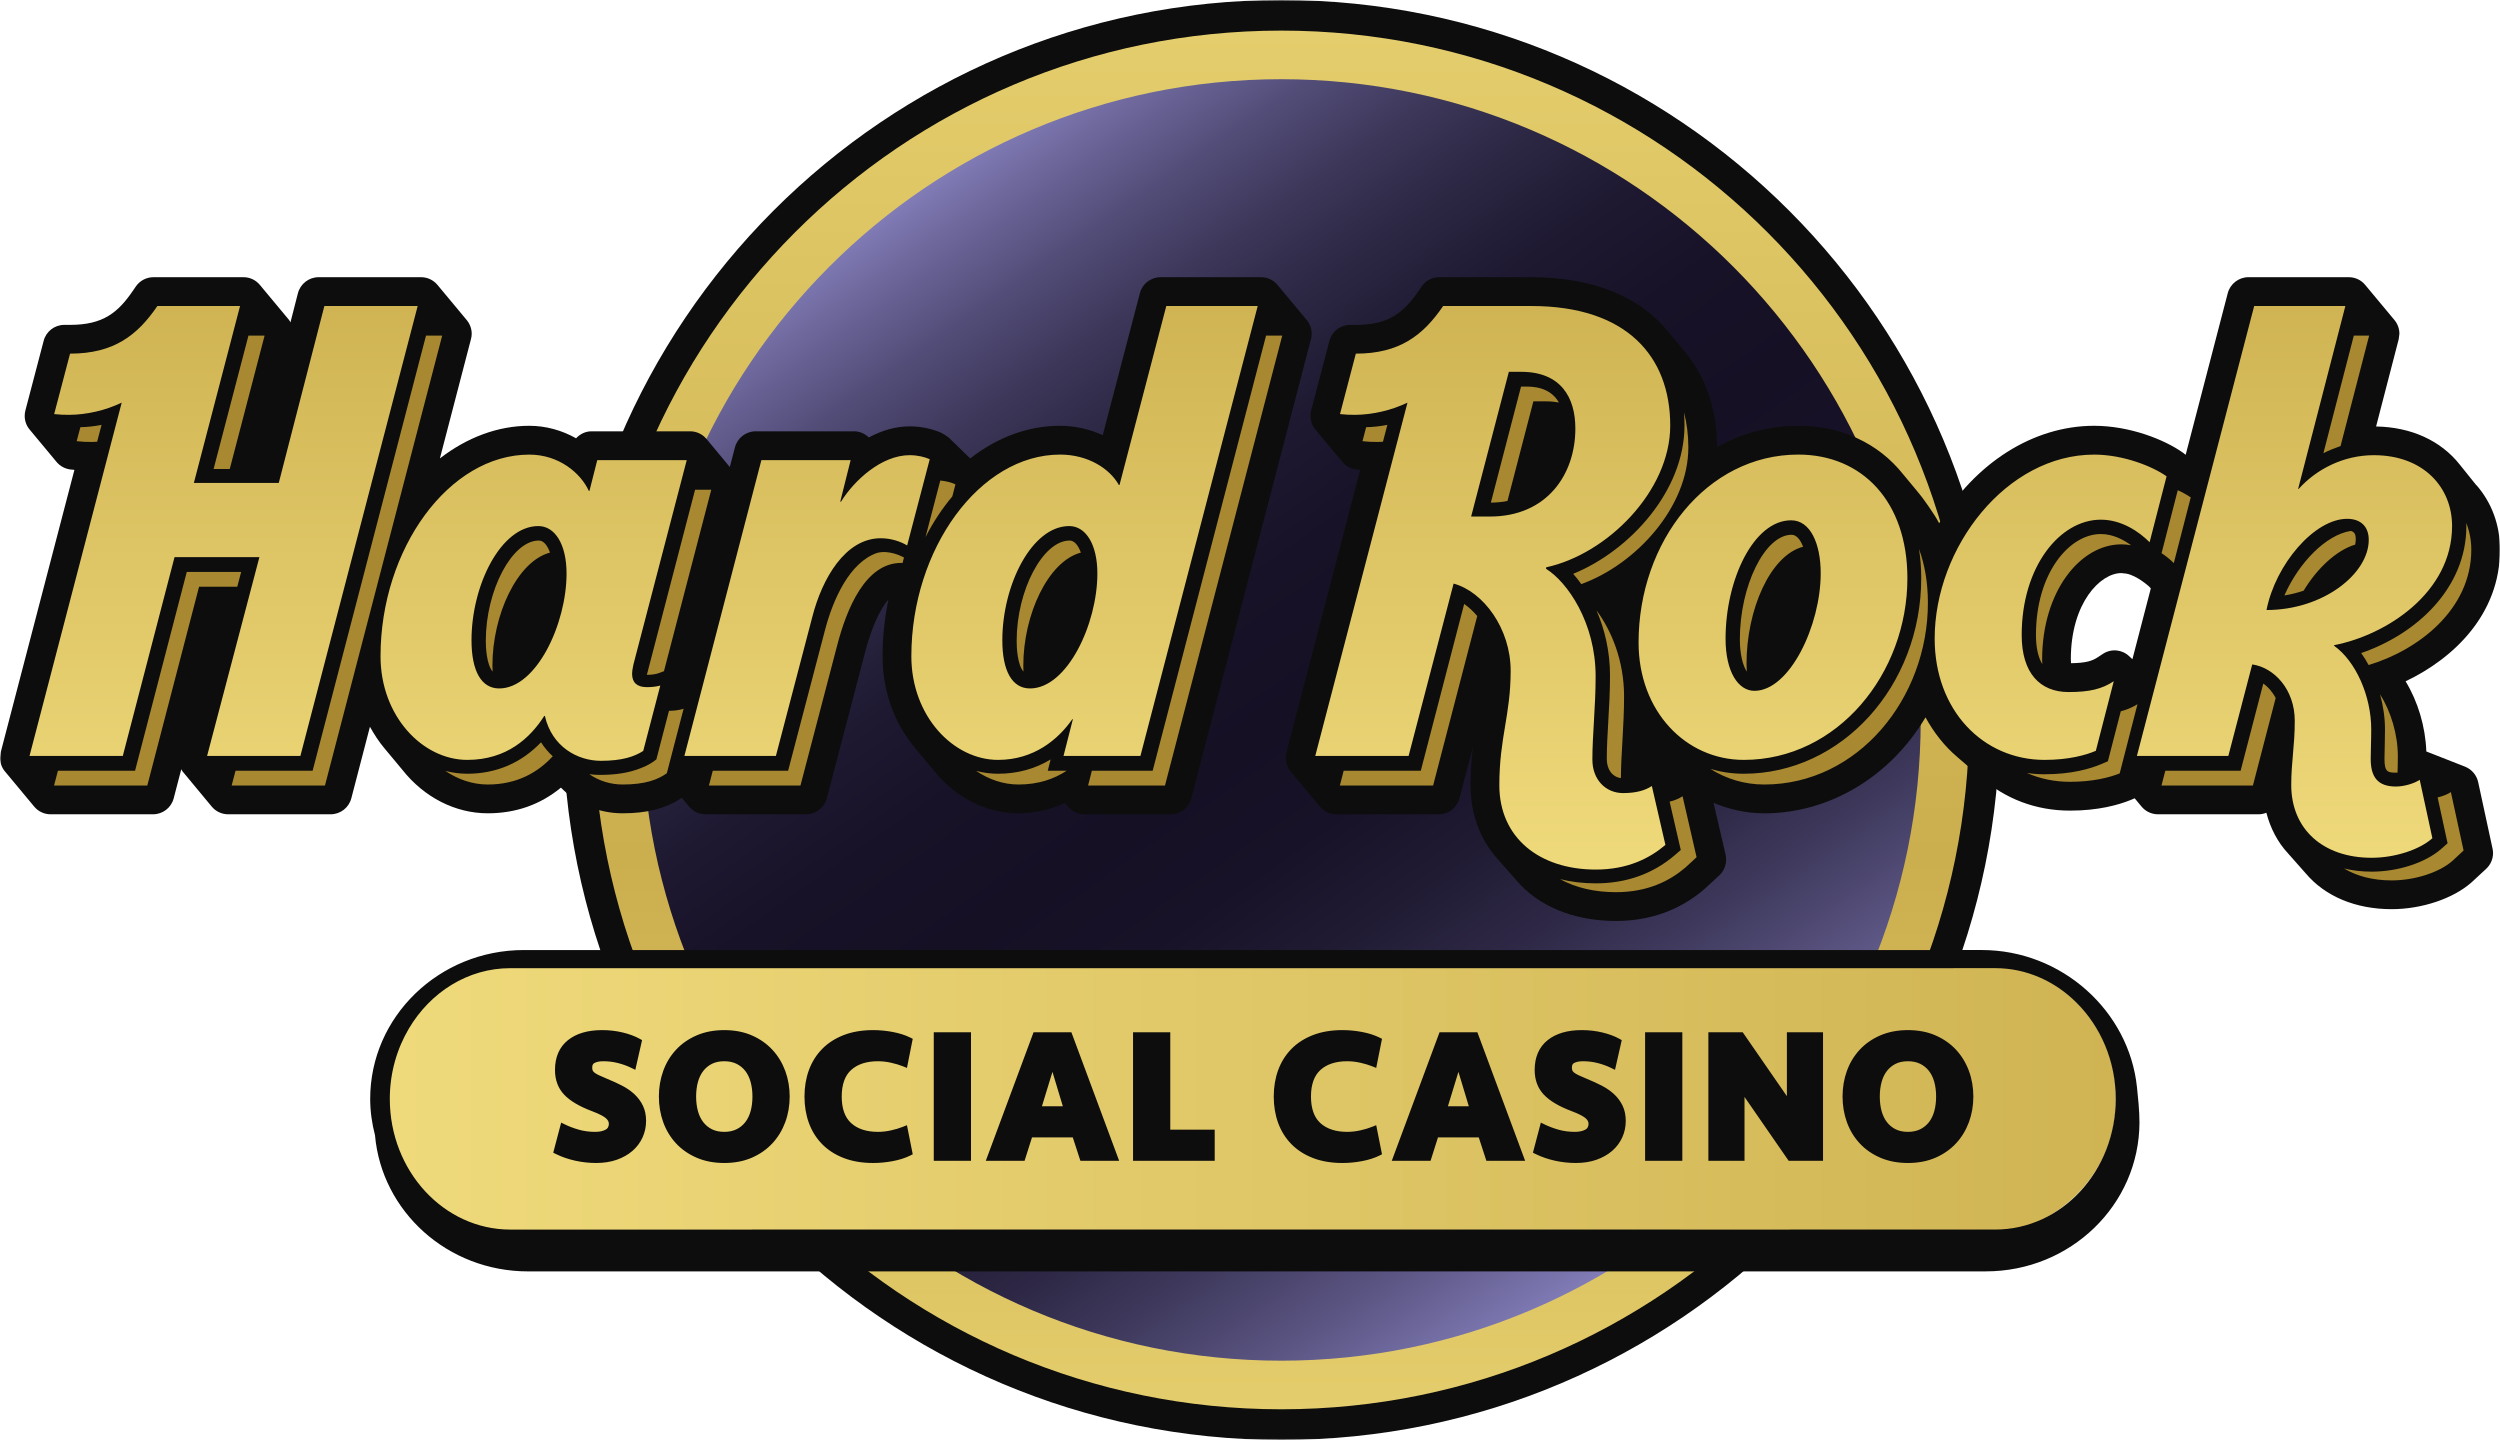 <svg width="816" height="470" viewBox="0 0 816 470" fill="none" xmlns="http://www.w3.org/2000/svg">
<g clip-path="url(#clip0_1826_91)">
<mask id="mask0_1826_91" style="mask-type:luminance" maskUnits="userSpaceOnUse" x="0" y="0" width="816" height="470">
<path d="M816 0H0V470H816V0Z" fill="white"/>
</mask>
<g mask="url(#mask0_1826_91)">
<path d="M635.344 235.524C637.414 57.579 428.135 -46.503 288.185 60.725C160.852 152.955 178.259 355.814 314.992 426.472C458.175 504.763 635.738 398.95 635.344 235.524Z" fill="url(#paint0_linear_1826_91)"/>
<path fill-rule="evenodd" clip-rule="evenodd" d="M418.219 452.586C298.296 452.586 201.072 355.178 201.072 235.011C201.072 114.844 298.296 17.414 418.219 17.414C538.142 17.414 635.343 114.822 635.343 235.011C635.343 355.2 538.149 452.586 418.219 452.586ZM418.219 0C288.695 0 183.709 105.207 183.709 235.004C183.709 364.8 288.695 470 418.219 470C547.744 470 652.737 364.792 652.737 235.004C652.737 105.215 547.721 0 418.219 0Z" fill="#0D0D0D"/>
<path d="M193.668 235.001C193.668 359.249 294.168 459.992 418.201 459.992C542.234 459.992 642.749 359.249 642.749 235.001C642.749 110.754 542.211 9.988 418.201 9.988C294.191 9.988 193.668 110.746 193.668 235.001ZM209.484 235.001C209.484 119.472 302.937 25.852 418.201 25.852C533.464 25.852 626.917 119.472 626.917 235.001C626.917 350.531 533.472 444.129 418.201 444.129C302.929 444.129 209.484 350.5 209.484 235.001Z" fill="url(#paint1_linear_1826_91)"/>
<path fill-rule="evenodd" clip-rule="evenodd" d="M696.017 215.176C695.769 214.943 695.04 214.258 695.04 214.258C692.681 211.962 689.12 211.63 686.377 213.43L684.747 214.506C682.906 215.726 680.878 216.403 675.979 216.471C675.979 216.456 675.919 215.093 675.919 215.093C675.941 196.859 685.491 187.071 692.388 187.056L694.018 187.229C697.55 187.862 701.449 191.423 701.449 191.423C701.449 191.423 701.802 191.822 702.027 192.055C701.209 195.202 698.128 207.03 696.017 215.176ZM808.87 255.26C808.366 252.978 806.758 251.104 804.595 250.238L792.002 245.299C791.987 245.299 791.972 245.294 791.957 245.284C791.649 237.145 789.229 229.029 785.179 222.374C800.935 214.905 816 200.442 816 179.407C816 171.419 813.355 164.146 808.313 158.349L808.268 158.379C807.922 157.92 802.844 151.618 802.844 151.618C796.66 143.795 786.99 139.399 775.555 139.203C777.726 130.869 782.941 110.699 782.941 110.699C782.941 110.707 783.166 108.937 783.166 108.937C783.166 107.311 782.595 105.707 781.551 104.465L772.001 92.999C770.687 91.395 768.725 90.477 766.659 90.477H733.885C730.73 90.477 727.949 92.63 727.138 95.694C727.138 95.694 717.543 132.577 713.403 148.448C713.396 148.433 712.585 147.808 712.585 147.808C706.423 143.411 695.04 138.977 683.515 138.977C663.604 138.977 644.618 151.188 632.934 170.778C631.304 167.549 627.156 162.038 627.239 162.151C626.698 161.421 625.293 159.756 621.153 154.772C613.084 144.624 600.905 138.977 586.937 138.977C577.658 138.977 568.657 141.348 560.437 145.888C560.415 133.473 556.65 122.609 549.58 114.418L544.381 108.139C534.944 96.597 519.541 90.477 499.803 90.477H469.772C467.465 90.477 465.301 91.621 464.009 93.518C464.009 93.534 463.295 94.58 463.295 94.58C458.223 102.018 453.415 106.046 442.527 106.046H440.664C437.501 106.046 434.713 108.177 433.924 111.249L427.959 133.971C427.809 134.565 427.741 135.153 427.741 135.74C427.741 137.366 428.305 138.955 429.342 140.212L438.148 150.768C439.29 152.16 440.92 153.034 442.731 153.245C442.731 153.245 443.873 153.358 443.971 153.365C441.439 163.07 419.905 245.57 419.905 245.57C419.905 245.585 419.68 247.34 419.68 247.34C419.68 248.966 420.258 250.554 421.287 251.797L430.844 263.286C432.167 264.875 434.12 265.785 436.194 265.785H469.622C472.8 265.785 475.58 263.655 476.369 260.583C476.369 260.583 478.33 253.077 480.764 243.756C480.314 247.445 479.983 251.474 479.983 256.299C479.983 265.726 483.101 274.112 488.999 280.587L494.769 287.138C502.012 295.781 513.621 300.599 527.416 300.599C538.483 300.599 548.16 297.144 556.17 290.337L561.159 285.737C562.609 284.397 563.397 282.523 563.397 280.595C563.397 280.076 563.337 279.557 563.247 279.037C563.247 279.037 560.851 268.715 559.296 262.029C564.465 264.227 570.062 265.47 575.833 265.47C597.216 265.47 617.014 253.446 628.487 234.15C631.215 239.119 634.693 243.576 638.946 247.167L646.407 253.582C654.408 260.749 664.544 264.589 675.641 264.589C684.898 264.589 691.48 262.721 695.364 261.148C695.364 261.148 696.657 260.599 696.761 260.561C697.828 261.841 699.015 263.286 699.015 263.286C700.345 264.875 702.306 265.786 704.373 265.786H737.221C738.101 265.786 738.942 265.59 739.738 265.282C741.06 270.303 743.382 274.881 746.891 278.63L752.609 285.09C758.942 292.596 768.92 296.752 780.626 296.752C790.446 296.752 800.68 293.326 806.66 288.049C806.66 288.026 811.491 283.576 811.491 283.576C812.926 282.252 813.73 280.377 813.73 278.434C813.73 277.953 813.678 277.448 813.558 276.951L808.87 255.26Z" fill="#0D0D0D"/>
<path fill-rule="evenodd" clip-rule="evenodd" d="M411.633 90.477H378.806C375.621 90.477 372.848 92.623 372.059 95.694C372.059 95.694 362.315 132.999 359.933 142.048C355.62 140.076 350.864 138.977 346.003 138.977C335.672 138.977 325.611 142.651 316.67 149.645C313.785 146.829 309.675 142.824 309.675 142.824C309.284 142.522 308.278 141.807 307.136 141.22C303.98 139.88 300.434 139.165 296.895 139.165C292.492 139.165 288.022 140.407 283.581 142.786C282.288 141.521 280.575 140.776 278.758 140.776H246.652C243.482 140.776 240.709 142.922 239.89 145.994C239.89 145.994 238.478 151.459 238.215 152.446C235.758 149.487 230.618 143.291 230.618 143.291C229.281 141.694 227.327 140.776 225.261 140.776H193.074C191.075 140.776 189.309 141.68 188.032 143.057C183.359 140.422 178.107 138.977 172.742 138.977C162.516 138.977 152.433 142.786 143.582 149.622C147.827 133.345 153.718 110.706 153.718 110.706C153.875 110.111 153.966 109.532 153.966 108.952C153.966 107.326 153.387 105.737 152.336 104.465L142.786 92.991C141.456 91.395 139.51 90.477 137.444 90.477H104.001C100.823 90.477 98.05 92.623 97.239 95.709C97.239 95.709 96.255 99.564 94.805 105.21C94.647 104.961 94.549 104.69 94.369 104.465L84.819 92.991C83.497 91.395 81.551 90.477 79.477 90.477H50.092C47.778 90.477 45.621 91.621 44.329 93.511C44.329 93.526 43.608 94.58 43.608 94.58C38.558 102.018 33.742 106.038 22.848 106.038H20.977C17.821 106.038 15.033 108.177 14.252 111.248L8.287 133.97C8.144 134.565 8.061 135.152 8.061 135.739C8.061 137.35 8.61 138.954 9.676 140.212L18.452 150.767C19.602 152.16 21.24 153.033 23.043 153.244C23.043 153.244 24.2 153.35 24.29 153.365C21.751 163.068 0.225 245.569 0.225 245.569L0 247.338C0 248.964 0.579 250.553 1.615 251.795L11.172 263.284C12.487 264.866 14.441 265.784 16.515 265.784H49.949C53.128 265.784 55.9 263.653 56.697 260.566C56.697 260.566 57.689 256.795 59.168 251.073C59.311 251.314 59.401 251.585 59.589 251.796L69.124 263.285C70.454 264.881 72.407 265.784 74.489 265.784H107.916C111.087 265.784 113.867 263.654 114.671 260.567C114.671 260.567 117.887 248.204 120.749 237.213C122.116 239.675 123.634 242.038 125.415 244.162C125.392 244.124 131.343 251.284 131.343 251.284C138.444 260.266 148.632 265.461 159.203 265.461C168.362 265.461 176.364 262.622 183.096 257.081C188.22 262.389 195.486 265.461 203.21 265.461C211.076 265.461 217.079 263.947 222.076 260.725C222.106 260.71 222.309 260.582 222.534 260.424C223.684 261.794 224.916 263.284 224.916 263.284C226.238 264.866 228.199 265.784 230.273 265.784H263.122C266.285 265.784 269.051 263.653 269.869 260.597L282.266 213.263C284.363 205.079 287.143 198.913 289.99 195.675C288.75 201.728 288.067 207.932 288.067 214.196C288.067 225.444 291.839 236.09 298.698 244.161L299.592 245.229L304.604 251.267C311.719 260.264 321.893 265.459 332.464 265.459C337.708 265.459 342.802 264.277 347.656 262.049C348.077 262.576 348.678 263.283 348.678 263.283C350 264.865 351.954 265.783 354.027 265.783H382.113C385.283 265.783 388.048 263.652 388.837 260.565L427.9 110.705C428.486 108.499 427.945 106.18 426.525 104.463L416.976 92.99C415.653 91.393 413.699 90.477 411.633 90.477Z" fill="#0D0D0D"/>
<path fill-rule="evenodd" clip-rule="evenodd" d="M778.29 247.708C778.29 252.014 779.432 252.195 782.001 252.195C782.181 252.195 782.377 252.18 782.557 252.173C782.602 250.569 782.655 248.92 782.655 246.94C782.655 239.622 780.371 232.214 776.84 226.597C777.869 230.324 778.462 234.217 778.462 238.086L778.38 243.425L778.29 247.708ZM751.895 192.808C756.373 185.422 762.661 179.587 768.725 177.758C768.845 177.155 768.92 176.576 768.92 175.973C768.92 174.55 768.619 173.632 767.29 173.293C759.205 174.566 750.347 183.615 745.629 194.351C747.822 194.012 749.911 193.47 751.895 192.808ZM715.056 162.354C713.899 161.564 712.487 160.765 710.826 159.997L705.537 180.551C707.077 181.582 708.414 182.682 709.534 183.788L715.056 162.354ZM697.67 229.857C695.995 230.888 694.237 231.649 692.223 232.161L688.015 248.483L685.911 249.379C682.357 250.892 676.219 252.722 667.323 252.722C665.377 252.722 663.468 252.579 661.583 252.3C665.888 254.197 670.614 255.184 675.641 255.184C683.162 255.184 688.511 253.768 691.862 252.443L697.67 229.857ZM738.739 223.111L731.338 251.577H706.754L705.507 256.403H735.35L742.78 227.831C741.736 225.813 740.316 224.21 738.739 223.111ZM549.647 134.565C549.76 135.98 549.82 137.426 549.82 138.909C549.82 160.231 531.983 179.745 513.492 187.297C514.401 188.32 515.295 189.465 516.137 190.654C534.109 184.134 551.075 165.433 551.075 146.039C551.075 141.996 550.586 138.156 549.647 134.565ZM497.842 126.178H496.467L486.617 164.055C488.555 164.04 490.358 163.86 492.034 163.521L500.494 130.997H504.536C506.077 130.997 507.504 131.14 508.826 131.366C505.836 126.178 500.133 126.178 497.842 126.178ZM477.909 197.13L463.746 251.578H438.569L437.336 256.403H467.766L482.169 201.074C480.846 199.493 479.411 198.183 477.909 197.13ZM795.646 260.288L798.892 275.248L796.908 277.003C791.769 281.557 782.82 284.509 774.089 284.509C770.904 284.509 767.898 284.14 765.103 283.477C769.304 285.992 774.563 287.363 780.634 287.363C788.132 287.363 796.172 284.795 800.47 280.986L804.113 277.613L799.966 258.535C798.996 259.205 797.389 259.867 795.646 260.288ZM804.985 170.681C804.985 171.027 805.023 171.336 805.023 171.69C805.023 191.964 788.794 206.955 770.686 213.158C771.573 214.378 772.384 215.703 773.121 217.066C789.124 212.278 806.631 199.087 806.631 179.414C806.631 176.343 806.044 173.384 804.985 170.681ZM763.954 145.595L773.293 109.532H768.289L758.364 147.906C760.242 146.972 762.203 146.197 763.954 145.595ZM685.686 174.31C675.528 174.31 664.536 186.905 664.536 207.256C664.536 211.321 665.235 214.483 666.602 216.779C666.572 216.29 666.549 215.816 666.549 215.304C666.549 192.966 679.029 177.675 692.396 177.675C693.47 177.675 694.537 177.773 695.566 177.961C693.162 176.184 689.683 174.31 685.686 174.31ZM525.506 220.476C525.506 225.761 525.221 230.783 524.935 235.624C524.687 239.877 524.455 243.921 524.455 247.67C524.455 251.186 526.235 253.55 529.06 253.979C529.098 245.968 530.097 236.941 530.097 227.305C530.097 215.552 525.934 205.735 521.096 199.23C523.793 205.403 525.506 212.676 525.506 220.476ZM549.189 259.889C548.047 260.657 546.65 261.252 544.967 261.659L548.603 277.447L546.499 279.254C539.377 285.284 530.751 288.326 520.871 288.326C516.693 288.326 512.801 287.859 509.21 286.948C514.221 289.712 520.419 291.209 527.407 291.209C537.798 291.209 544.974 287.535 550.113 283.169L553.764 279.789L549.189 259.889ZM341.99 251.578L342.922 247.881C337.88 250.945 332.117 252.549 325.761 252.549C323.311 252.549 320.915 252.225 318.601 251.615C322.816 254.469 327.579 256.065 332.455 256.065C338.894 256.065 344.033 254.281 348.136 251.578H341.99ZM334.011 217.224C334.011 200.713 342.05 183.216 352.787 180.371C351.938 177.946 350.638 176.433 349.128 176.433C340.405 176.433 331.839 192.65 331.839 209.169C331.839 211.202 332.027 216.78 334.048 219.205C334.018 218.572 334.011 217.901 334.011 217.224ZM413.248 109.532L376.229 251.577H356.378L355.153 256.403H380.248L418.522 109.531L413.248 109.532ZM217.65 252.391L223.127 231.333C221.819 231.754 220.294 232.003 218.356 232.01L214.238 247.874C212.856 248.973 211.24 249.967 209.114 250.735C205.455 252.21 201.157 252.925 195.763 252.925C194.628 252.925 193.479 252.85 192.337 252.684C195.613 254.965 199.474 256.065 203.201 256.065C210.61 256.065 214.689 254.491 217.65 252.391ZM294.602 183.743L295.06 181.989C295.06 181.989 292.506 180.438 289.17 180.205C288.185 180.129 287.216 180.243 286.255 180.476C277.366 183.57 271.896 195.443 269.177 206.051L257.238 251.578H232.646L231.391 256.403H261.265L273.196 210.877C276.359 198.559 282.528 183.735 294.144 183.735C294.294 183.735 294.437 183.743 294.602 183.743ZM310.831 162.045L311.86 158.078C310.493 157.49 308.817 157.016 306.909 156.843L302.086 175.296C304.587 170.418 307.518 165.975 310.831 162.045ZM211.135 220.265C212.871 220.265 214.178 220.055 215.358 219.595L216.717 219.076L232.158 159.839H226.876L211.135 220.265ZM160.728 217.224C160.728 200.713 168.789 183.216 179.511 180.371C178.67 177.946 177.385 176.433 175.874 176.433C167.136 176.433 158.564 192.65 158.564 209.169C158.564 211.202 158.774 216.78 160.795 219.205C160.757 218.572 160.728 217.901 160.728 217.224ZM176.588 242.287C170.187 248.995 161.997 252.549 152.508 252.549C150.051 252.549 147.647 252.225 145.355 251.615C149.555 254.469 154.319 256.065 159.195 256.065C168.955 256.065 175.732 251.947 180.413 246.85C178.993 245.54 177.685 244.026 176.588 242.287ZM626.36 179.181C626.848 182.222 627.088 185.4 627.088 188.712C627.088 223.924 601.106 252.549 569.144 252.549C565.342 252.549 561.714 251.999 558.279 250.975C563.441 254.242 569.43 256.065 575.831 256.065C606.494 256.065 629.267 227.884 629.267 196.768C629.267 190.196 628.246 184.308 626.36 179.181ZM588.529 178.458C587.62 176.034 586.298 174.55 584.78 174.55C576.095 174.55 567.89 191.129 567.89 208.656C567.89 213.512 568.837 217.141 570.151 219.211C570.106 218.406 570.061 217.578 570.061 216.712C570.061 198.959 577.815 181.244 588.529 178.458ZM77.448 191.505L78.711 186.68H60.964L44.081 251.578H18.903L17.641 256.403H48.078L64.975 191.505H77.448ZM451.401 144.179L452.829 138.683C450.492 139.135 448.17 139.391 445.909 139.436L444.714 144.006C446.344 144.201 448.013 144.269 449.696 144.254C450.259 144.254 450.823 144.217 451.401 144.179ZM31.706 144.179L33.149 138.683C30.819 139.135 28.483 139.391 26.236 139.436L25.027 144.006C26.657 144.201 28.355 144.269 30.031 144.254C30.579 144.254 31.142 144.217 31.706 144.179ZM74.991 153.086L86.367 109.532H81.1L69.716 153.086H74.991ZM144.333 109.532L106.067 256.403H75.608L76.878 251.578H102.04L139.052 109.532H144.333Z" fill="#A88830"/>
<path d="M735.764 99.883L697.483 246.747H727.327L735.125 216.865C742.24 217.875 749.01 224.989 749.01 235.281C749.01 243.555 747.861 248.614 747.861 256.211C747.861 270.681 758.274 279.979 774.105 279.979C781.604 279.979 789.651 277.412 793.926 273.602L789.793 254.517C788.193 255.653 784.812 256.722 782.017 256.722C776.051 256.722 773.797 253.575 773.797 247.703C773.797 244.473 773.97 241.891 773.97 238.081C773.97 227.014 768.816 215.728 761.844 210.774V210.586C778.937 207.281 800.358 193.436 800.358 171.693C800.358 159.127 791.071 148.572 774.812 148.572C765.12 148.572 756.239 152.976 750.281 159.586H750.108L765.525 99.883H735.764ZM766.096 169.344C770.566 169.344 773.159 171.873 773.159 176.21C773.159 187.247 758.342 199.112 739.784 199.112C742.752 184.107 755.479 169.344 766.096 169.344ZM471.042 99.883C464.52 109.459 456.789 115.43 442.544 115.43L437.375 135.155C438.997 135.351 440.681 135.419 442.364 135.404C447.961 135.351 454.092 133.981 459.404 131.414L429.297 246.747H459.764L474.453 190.484C484.131 193.089 493.079 205.12 493.079 218.943C493.079 233.413 489.383 240.701 489.383 256.301C489.383 273.406 502.419 283.826 520.887 283.826C531.263 283.826 538.446 280.145 543.593 275.785L539.16 256.549C537.018 257.987 534.021 258.861 529.79 258.861C524.065 258.861 519.752 254.456 519.752 247.937C519.752 239.806 520.812 230.59 520.812 220.75C520.812 203.245 511.6 189.972 504.628 185.658L504.673 185.169C524.531 180.885 545.163 160.324 545.163 138.912C545.163 116.348 530.993 99.883 499.827 99.883H471.042ZM492.486 121.363H496.528C509.414 121.363 514.199 129.659 514.199 139.883C514.199 154.813 504.958 168.598 486.302 168.598H480.178L492.486 121.363ZM380.678 99.883L365.403 158.314H365.208C362.18 152.893 355.049 148.375 346.018 148.375C319.834 148.375 297.466 179.115 297.466 214.207C297.466 233.76 311.178 248.027 325.777 248.027C337.506 248.027 345.447 241.296 350.008 234.746H350.188L347.131 246.747H372.233L410.514 99.883H380.678ZM327.16 208.975C327.16 190.944 336.754 171.708 348.986 171.708C354.381 171.708 358.182 177.626 358.182 187.21C358.182 203.645 348.347 224.71 336.183 224.71C330.368 224.71 327.16 219.026 327.16 208.975ZM105.873 99.883L90.989 157.622H63.279L78.351 99.883H51.37C44.84 109.46 37.124 115.43 22.864 115.43L17.68 135.156C19.317 135.351 21.001 135.419 22.684 135.404C28.281 135.351 34.427 133.981 39.724 131.414L9.633 246.747H40.077L56.968 181.849H84.67L67.592 246.747H98.044L136.325 99.883L105.873 99.883ZM534.831 209.705C534.831 232.186 550.249 248.027 569.16 248.027C599.823 248.027 622.574 219.839 622.574 188.715C622.574 163.652 607.78 148.376 586.953 148.376C557.049 148.376 534.831 176.812 534.831 209.705ZM563.225 208.463C563.225 189.122 572.414 169.826 584.631 169.826C590.889 169.826 594.278 177.415 594.278 187.12C594.278 204.165 584.143 225.486 572.639 225.486C567.372 225.486 563.225 219.312 563.225 208.463ZM631.477 208.448C631.477 231.803 647.211 248.027 667.339 248.027C675.251 248.027 680.796 246.468 684.079 245.068L689.932 222.354C686.093 224.898 682.013 225.885 675.191 225.885C665.934 225.885 659.879 219.802 659.879 207.259C659.879 184.913 672.351 169.622 685.71 169.622C692.539 169.622 698.22 173.567 701.631 176.985L707.168 155.468C702.623 152.246 693.088 148.384 683.531 148.384C654.86 148.384 631.477 178.679 631.477 208.448ZM124.206 214.208C124.206 233.76 137.925 248.027 152.524 248.027C165.41 248.027 173.081 240.845 177.649 233.677H177.844C180.136 243.735 188.498 248.328 196.139 248.328C203.029 248.328 207.049 246.973 209.949 245.106L215.516 223.769C214.277 224.093 212.887 224.289 211.151 224.289C207.89 224.289 206.343 222.753 206.32 220.05C206.32 219.108 206.485 218.032 206.764 216.827L224.15 150.182H194.945L192.398 160.226H192.196C189.528 154.414 182.443 148.384 172.766 148.384C146.551 148.384 124.206 179.116 124.206 214.208ZM153.899 208.975C153.899 190.944 163.494 171.708 175.711 171.708C181.12 171.708 184.922 177.626 184.922 187.21C184.922 203.645 175.072 224.71 162.93 224.71C157.107 224.71 153.899 219.026 153.899 208.975ZM274.513 163.735H274.257L277.646 150.182H248.516L223.383 246.747H253.249L265.173 201.22C268.343 188.911 275.864 175.683 287.473 175.683C290.809 175.683 293.942 176.729 296.09 178.039L303.469 149.882C301.733 149.129 299.494 148.572 296.902 148.572C287.751 148.572 278.84 156.755 274.513 163.735Z" fill="url(#paint2_linear_1826_91)"/>
<path d="M171.051 314.176C146.459 314.176 126.533 333.728 126.533 357.828V359.364C126.533 383.471 146.459 403.008 171.051 403.008H646.059C670.643 403.008 690.584 383.471 690.584 359.364V357.828C690.584 333.728 670.643 314.176 646.059 314.176H171.051Z" fill="url(#paint3_linear_1826_91)"/>
<path d="M697.511 354.89C694.949 330.075 673.077 310.086 646.803 310.086H637.764C637.764 310.088 637.763 310.091 637.762 310.093H170.99C143.295 310.093 120.83 331.852 120.83 358.677C120.83 362.78 121.416 366.748 122.401 370.549C124.579 395.44 146.098 414.985 172.35 414.985H258.146C258.143 414.982 258.141 414.98 258.138 414.977H264.59C264.593 414.98 264.596 414.982 264.599 414.985H274.451C274.448 414.982 274.445 414.98 274.442 414.977H530.25C530.247 414.98 530.243 414.982 530.239 414.985H571.944C571.947 414.982 571.95 414.98 571.952 414.977H648.163C675.858 414.977 698.24 393.234 698.323 366.394C698.33 362.554 697.827 357.916 697.511 354.89ZM651.236 401.327H584.231C584.228 401.33 584.226 401.332 584.223 401.335H548.473C548.476 401.332 548.479 401.33 548.482 401.327H246.597C246.599 401.33 244.154 401.332 244.156 401.335H166.565C144.874 401.335 127.232 382.204 127.232 358.677C127.232 350.229 129.538 342.369 133.453 335.737C140.448 323.901 152.657 316.011 166.565 316.011H637.552C637.553 316.009 637.554 316.006 637.555 316.004H651.236C661.432 316.004 670.711 320.272 677.691 327.206C685.58 335.014 690.569 346.209 690.569 358.669C690.569 382.196 672.92 401.327 651.236 401.327Z" fill="#0D0D0D"/>
<path d="M207.053 357.132C205.91 356.073 204.544 355.13 202.992 354.331C201.507 353.568 199.901 352.834 198.226 352.154C197.109 351.691 196.172 351.281 195.442 350.934C194.795 350.627 194.298 350.327 193.969 350.045C193.707 349.819 193.532 349.6 193.449 349.393C193.351 349.145 193.3 348.819 193.3 348.425C193.3 347.493 193.656 347.17 194.003 346.977C194.703 346.587 195.688 346.389 196.93 346.389C198.556 346.389 200.158 346.586 201.689 346.975C203.238 347.367 204.682 347.887 205.983 348.521L207.369 349.194L209.572 339.497L208.769 339.05C207.261 338.211 205.405 337.521 203.252 337.001C201.114 336.487 198.848 336.227 196.516 336.227C191.831 336.227 188.079 337.335 185.363 339.522C182.565 341.773 181.147 345.047 181.147 349.255C181.147 352.492 182.156 355.201 184.146 357.304C186.043 359.31 189.043 361.099 193.071 362.622C195.933 363.687 197.197 364.49 197.753 364.976C198.406 365.547 198.724 366.128 198.724 366.75C198.724 367.961 198.199 368.418 197.741 368.682C196.869 369.183 195.7 369.438 194.267 369.438C192.376 369.438 190.597 369.204 188.979 368.743C187.318 368.271 185.813 367.708 184.504 367.071L183.165 366.418L180.576 376.245L181.477 376.687C183.409 377.636 185.534 378.367 187.791 378.861C190.036 379.351 192.314 379.6 194.562 379.6C197.057 379.6 199.324 379.248 201.3 378.553C203.292 377.852 205.018 376.877 206.43 375.655C207.861 374.417 208.972 372.938 209.733 371.26C210.493 369.584 210.879 367.768 210.879 365.861C210.879 363.983 210.529 362.308 209.838 360.878C209.162 359.479 208.224 358.219 207.053 357.132ZM252.129 342.67C250.307 340.696 248.049 339.112 245.417 337.96C242.787 336.81 239.756 336.227 236.406 336.227C233.056 336.227 230.016 336.81 227.367 337.959C224.716 339.111 222.446 340.696 220.623 342.67C218.802 344.642 217.403 346.967 216.464 349.581C215.532 352.175 215.059 354.979 215.059 357.914C215.059 360.849 215.532 363.653 216.464 366.246C217.403 368.862 218.802 371.187 220.623 373.158C222.447 375.135 224.716 376.719 227.368 377.869C230.016 379.018 233.056 379.6 236.406 379.6C239.755 379.6 242.788 379.018 245.417 377.868C248.048 376.718 250.306 375.133 252.129 373.158C253.947 371.191 255.356 368.869 256.316 366.254C257.269 363.659 257.752 360.852 257.752 357.914C257.752 354.976 257.269 352.17 256.316 349.572C255.355 346.961 253.947 344.637 252.129 342.67ZM244.992 362.714C244.604 364.111 244.01 365.323 243.228 366.316C242.459 367.292 241.498 368.063 240.37 368.611C239.241 369.159 237.908 369.437 236.406 369.437C234.866 369.437 233.525 369.16 232.419 368.614C231.308 368.067 230.354 367.294 229.584 366.316C228.801 365.321 228.207 364.109 227.819 362.713C227.417 361.267 227.213 359.653 227.213 357.913C227.213 356.175 227.417 354.559 227.819 353.112C228.207 351.716 228.801 350.504 229.584 349.511C230.354 348.533 231.308 347.759 232.419 347.212C233.526 346.666 234.867 346.389 236.406 346.389C237.907 346.389 239.241 346.667 240.37 347.215C241.498 347.763 242.459 348.535 243.228 349.511C244.009 350.503 244.603 351.714 244.992 353.112C245.394 354.563 245.599 356.178 245.599 357.914C245.599 359.65 245.394 361.265 244.992 362.714ZM286.533 346.389C287.935 346.389 289.37 346.549 290.797 346.865C292.246 347.186 293.546 347.575 294.661 348.021L296.028 348.569L297.919 339.066L297.079 338.649C295.486 337.858 293.578 337.248 291.406 336.837C289.268 336.432 287.111 336.227 284.994 336.227C281.386 336.227 278.151 336.774 275.378 337.852C272.583 338.939 270.207 340.472 268.317 342.408C266.427 344.345 264.98 346.667 264.017 349.309C263.064 351.923 262.582 354.818 262.582 357.914C262.582 361.01 263.064 363.906 264.017 366.519C264.981 369.164 266.427 371.485 268.317 373.42C270.206 375.356 272.582 376.889 275.378 377.975C278.15 379.053 281.386 379.6 284.994 379.6C287.111 379.6 289.268 379.395 291.406 378.99C293.578 378.58 295.486 377.97 297.079 377.178L297.919 376.76L296.027 367.258L294.66 367.806C293.539 368.255 292.239 368.644 290.797 368.962C289.372 369.278 287.938 369.438 286.533 369.438C282.839 369.438 279.91 368.482 277.825 366.596C275.776 364.743 274.736 361.822 274.736 357.914C274.736 354.006 275.776 351.084 277.825 349.231C279.91 347.345 282.84 346.389 286.533 346.389ZM304.781 378.888H316.936V336.938H304.781V378.888ZM337.35 336.938L321.761 378.888H334.42L336.847 371.238H350.155L352.641 378.888H365.293L349.704 336.938H337.35ZM340.092 361.076L343.52 349.851L346.908 361.076H340.092ZM381.978 336.938H369.824V378.888H396.478V368.726H381.978V336.938ZM439.7 346.389C441.102 346.389 442.537 346.549 443.964 346.865C445.412 347.185 446.712 347.575 447.828 348.021L449.195 348.569L451.086 339.066L450.246 338.649C448.654 337.858 446.746 337.249 444.574 336.837C442.436 336.432 440.278 336.227 438.161 336.227C434.554 336.227 431.319 336.774 428.545 337.852C425.751 338.939 423.375 340.472 421.484 342.408C419.594 344.345 418.148 346.667 417.184 349.309C416.232 351.924 415.749 354.819 415.749 357.914C415.749 361.01 416.232 363.905 417.184 366.519C418.149 369.164 419.595 371.485 421.484 373.42C423.374 375.356 425.75 376.889 428.545 377.975C431.318 379.053 434.554 379.6 438.161 379.6C440.278 379.6 442.436 379.395 444.574 378.99C446.746 378.579 448.655 377.97 450.247 377.178L451.086 376.76L449.195 367.258L447.828 367.806C446.705 368.255 445.405 368.645 443.964 368.962C442.54 369.278 441.105 369.438 439.7 369.438C436.006 369.438 433.076 368.482 430.992 366.596C428.943 364.743 427.904 361.822 427.904 357.914C427.904 354.006 428.943 351.084 430.992 349.231C433.077 347.346 436.007 346.389 439.7 346.389ZM469.863 336.938L454.273 378.888H466.933L469.359 371.238H482.667L485.153 378.888H497.806L482.216 336.938H469.863ZM472.604 361.076L476.032 349.851L479.421 361.076H472.604ZM526.822 357.132C525.68 356.073 524.314 355.131 522.761 354.331C521.28 353.569 519.673 352.836 517.995 352.153C516.88 351.692 515.944 351.281 515.21 350.934C514.563 350.627 514.067 350.327 513.737 350.044C513.475 349.818 513.301 349.601 513.218 349.39C513.12 349.145 513.07 348.82 513.07 348.424C513.07 347.492 513.425 347.17 513.772 346.977C514.472 346.587 515.456 346.389 516.699 346.389C518.325 346.389 519.927 346.586 521.458 346.974C523.007 347.367 524.451 347.887 525.752 348.52L527.138 349.194L529.34 339.496L528.538 339.049C527.03 338.21 525.174 337.521 523.021 337.001C520.882 336.486 518.616 336.227 516.284 336.227C511.6 336.227 507.848 337.335 505.131 339.521C502.334 341.772 500.915 345.047 500.915 349.255C500.915 352.492 501.924 355.2 503.914 357.303C505.81 359.31 508.811 361.098 512.84 362.621C515.7 363.686 516.965 364.489 517.521 364.975C518.175 365.548 518.493 366.128 518.493 366.75C518.493 367.96 517.968 368.418 517.509 368.681C516.638 369.183 515.469 369.438 514.036 369.438C512.145 369.438 510.366 369.204 508.748 368.743C507.088 368.271 505.582 367.708 504.272 367.07L502.933 366.418L500.345 376.245L501.246 376.687C503.177 377.636 505.301 378.367 507.56 378.861C509.805 379.351 512.083 379.6 514.331 379.6C516.826 379.6 519.093 379.248 521.069 378.553C523.061 377.852 524.787 376.877 526.199 375.655C527.63 374.417 528.741 372.938 529.502 371.26C530.261 369.584 530.647 367.768 530.647 365.861C530.647 363.983 530.297 362.308 529.607 360.878C528.93 359.481 527.994 358.219 526.822 357.132ZM536.958 378.888H549.113V336.938H536.958V378.888ZM583.239 357.784L568.829 336.938H557.612V378.888H569.411V358.042L583.821 378.888H595.038V336.938H583.239V357.784ZM642.665 349.571C641.705 346.961 640.297 344.638 638.479 342.669C636.657 340.696 634.399 339.111 631.767 337.959C629.137 336.809 626.105 336.227 622.756 336.227C619.406 336.227 616.366 336.809 613.716 337.959C611.066 339.109 608.796 340.694 606.972 342.67C605.151 344.641 603.752 346.967 602.813 349.581C601.881 352.174 601.409 354.977 601.409 357.914C601.409 360.85 601.881 363.653 602.813 366.246C603.752 368.862 605.151 371.187 606.972 373.158C608.797 375.134 611.067 376.719 613.717 377.869C616.366 379.017 619.406 379.6 622.756 379.6C626.105 379.6 629.137 379.017 631.767 377.867C634.398 376.717 636.656 375.133 638.479 373.158C640.297 371.189 641.705 368.867 642.666 366.254C643.619 363.658 644.102 360.851 644.102 357.914C644.102 354.976 643.619 352.17 642.665 349.571ZM631.341 362.714C630.953 364.111 630.359 365.322 629.577 366.316C628.808 367.292 627.848 368.063 626.719 368.611C625.591 369.159 624.258 369.437 622.756 369.437C621.216 369.437 619.874 369.16 618.768 368.614C617.657 368.067 616.703 367.294 615.934 366.316C615.15 365.321 614.556 364.109 614.169 362.713C613.767 361.27 613.563 359.655 613.563 357.913C613.563 356.171 613.767 354.556 614.17 353.112C614.557 351.716 615.15 350.504 615.934 349.511C616.703 348.533 617.657 347.76 618.769 347.212C619.876 346.666 621.217 346.389 622.756 346.389C624.256 346.389 625.59 346.667 626.719 347.216C627.848 347.763 628.808 348.536 629.577 349.512C630.359 350.504 630.952 351.715 631.341 353.113C631.743 354.56 631.947 356.176 631.947 357.914C631.947 359.654 631.743 361.268 631.341 362.714Z" fill="#0D0D0D"/>
</g>
</g>
<defs>
<linearGradient id="paint0_linear_1826_91" x1="293.549" y1="56.725" x2="543.155" y2="412.473" gradientUnits="userSpaceOnUse">
<stop stop-color="#8C86C5"/>
<stop offset="0.054" stop-color="#6F699E"/>
<stop offset="0.117" stop-color="#534E79"/>
<stop offset="0.183" stop-color="#3D375A"/>
<stop offset="0.251" stop-color="#2B2642"/>
<stop offset="0.324" stop-color="#1E1931"/>
<stop offset="0.403" stop-color="#171227"/>
<stop offset="0.5" stop-color="#151024"/>
<stop offset="0.584" stop-color="#171227"/>
<stop offset="0.663" stop-color="#201B33"/>
<stop offset="0.74" stop-color="#2E2846"/>
<stop offset="0.815" stop-color="#413C60"/>
<stop offset="0.89" stop-color="#5B5583"/>
<stop offset="0.963" stop-color="#7974AC"/>
<stop offset="1" stop-color="#8C86C5"/>
</linearGradient>
<linearGradient id="paint1_linear_1826_91" x1="418.261" y1="460.192" x2="418.261" y2="9.972" gradientUnits="userSpaceOnUse">
<stop stop-color="#E4CD6C"/>
<stop offset="0.4" stop-color="#CBAE4D"/>
<stop offset="1" stop-color="#E4CD6C"/>
</linearGradient>
<linearGradient id="paint2_linear_1826_91" x1="405.073" y1="283.813" x2="405.073" y2="99.89" gradientUnits="userSpaceOnUse">
<stop stop-color="#EFDA7B"/>
<stop offset="1" stop-color="#D0B453"/>
</linearGradient>
<linearGradient id="paint3_linear_1826_91" x1="126.51" y1="358.559" x2="690.822" y2="358.559" gradientUnits="userSpaceOnUse">
<stop stop-color="#EFDA7B"/>
<stop offset="1" stop-color="#D0B453"/>
</linearGradient>
<clipPath id="clip0_1826_91">
<rect width="816" height="470" fill="white"/>
</clipPath>
</defs>
</svg>
